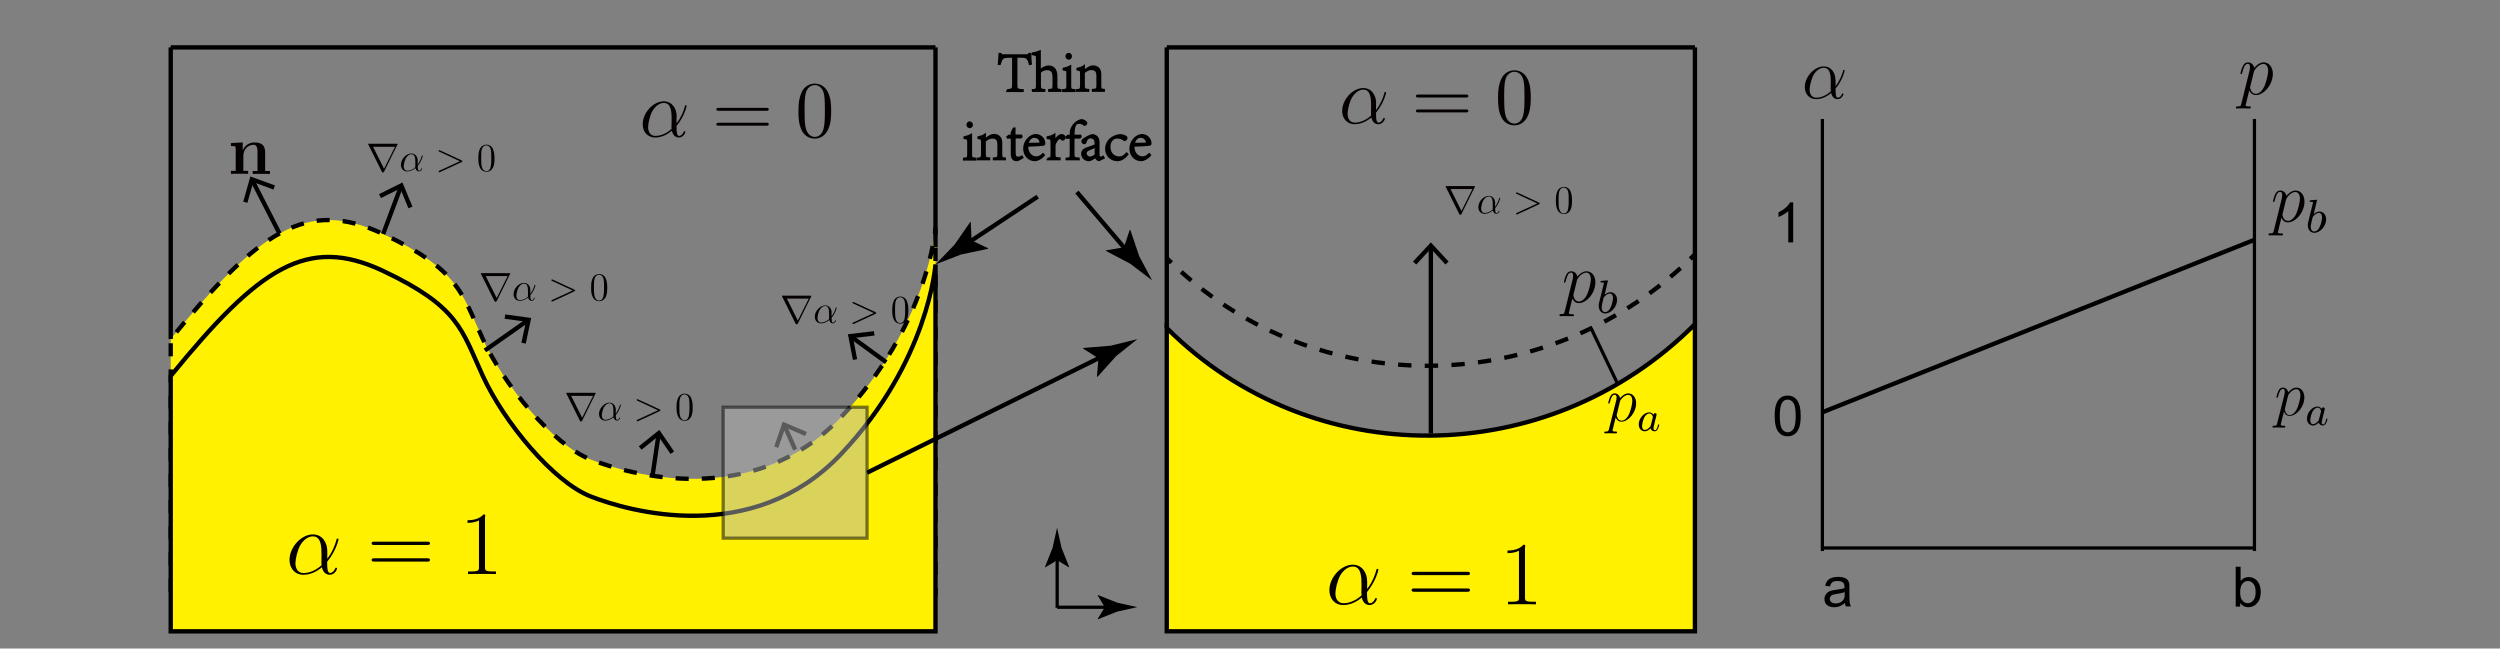 <?xml version="1.0" encoding="utf-8"?>
<!-- Generator: Adobe Illustrator 22.1.0, SVG Export Plug-In . SVG Version: 6.00 Build 0)  -->
<svg version="1.1" id="图层_1" xmlns="http://www.w3.org/2000/svg" xmlns:xlink="http://www.w3.org/1999/xlink" x="0px" y="0px"
	 viewBox="0 0 2294.8 595.3" style="enable-background:new 0 0 2294.8 595.3;" xml:space="preserve">
<rect x="0" y="0" width="2294.8" height="595.3" fill="#808080" stroke="none"/>
<style type="text/css">
	.st0{fill:#FFF100;stroke:#000000;stroke-width:4;stroke-miterlimit:10;}
	.st1{fill:#FFF100;stroke:#000000;stroke-width:4;stroke-miterlimit:10;stroke-dasharray:12;}
	.st2{fill:none;stroke:#000000;stroke-width:4;stroke-miterlimit:10;}
	.st3{fill:none;stroke:#000000;stroke-width:4;stroke-miterlimit:10;stroke-dasharray:12.246,12.246;}
	.st4{fill:#040000;}
	.st5{fill:none;stroke:#000000;stroke-width:3;stroke-miterlimit:10;}
	.st6{opacity:0.5;fill:#B5B5B6;stroke:#000000;stroke-width:3;stroke-miterlimit:10;}
	.st7{stroke:#000000;stroke-width:2;stroke-miterlimit:10;}
</style>
<path class="st0" d="M1555.8,297.6c-135,135-351.8,136.5-484.8,3.5v278.4h484.8V297.6z"/>
<path class="st1" d="M156.7,545.6h702V208.8c0,0-6,89.2-87,174.4s-195,52.1-229.5,38.6s-79.5-68.2-99-110.6s-21.7-63.4-91.5-96.4
	s-114-3-195,96.4V545.6z"/>
<path class="st0" d="M156.7,579.5h702V242.7c0,0-6,89.2-87,174.4s-195,52.1-229.5,38.6s-79.5-68.2-99-110.6s-21.7-63.4-91.5-96.4
	s-114-3-195,96.4V579.5z"/>
<g>
	<g>
		<path class="st2" d="M1555.8,233.5c-1.4,1.4-2.8,2.8-4.3,4.2"/>
		<path class="st3" d="M1542.6,246.1c-132.5,119.6-333.6,119.7-462.8-0.7"/>
		<path class="st2" d="M1075.3,241.2c-1.4-1.4-2.9-2.8-4.3-4.2"/>
	</g>
</g>
<g>
	<g id="page1_2_" transform="matrix(1.13 0 0 1.13 -63.986 -65.874)">
		<g>
			<path id="g0-11_2_" class="st4" d="M1174.5,142.1c0-6.3-3.6-12.3-10.5-12.3c-8.5,0-17.1,9.3-17.1,18.6c0,5.7,3.5,10.8,10.2,10.8
				c4,0,8.9-1.6,13.5-5.5c0.9,3.7,2.9,5.5,5.7,5.5c3.5,0,5.3-3.7,5.3-4.5c0-0.6-0.5-0.6-0.7-0.6c-0.5,0-0.6,0.2-0.8,0.7
				c-0.6,1.6-2.1,3.1-3.7,3.1c-2,0-2-4.2-2-8.1c6.6-8,8.2-16.2,8.2-16.2c0-0.6-0.5-0.6-0.7-0.6c-0.6,0-0.7,0.2-0.9,1.4
				c-0.8,2.9-2.5,8-6.6,13.3V142.1z M1170.4,152.2c-5.7,5.1-10.9,5.7-13.2,5.7c-4.6,0-5.9-4.1-5.9-7.2c0-2.8,1.4-9.5,3.5-13
				c2.7-4.6,6.3-6.6,9.3-6.6c6.3,0,6.3,8.3,6.3,13.8c0,1.6-0.1,3.3-0.1,5C1170.3,151.2,1170.3,151.5,1170.4,152.2z"/>
		</g>
		<g>
			<path id="g1-61_2_" class="st4" d="M1247.3,137.5c0.9,0,2.1,0,2.1-1.2c0-1.2-1.1-1.2-2.1-1.2h-38.4c-0.9,0-2.1,0-2.1,1.2
				c0,1.2,1.1,1.2,2.1,1.2H1247.3z M1247.3,149.6c0.9,0,2.1,0,2.1-1.2c0-1.2-1.1-1.2-2.1-1.2h-38.4c-0.9,0-2.1,0-2.1,1.2
				c0,1.2,1.1,1.2,2.1,1.2H1247.3z"/>
		</g>
		<g>
			<path id="g1-48_1_" class="st4" d="M1300.1,137.8c0-5.4-0.3-10.7-2.7-15.6c-2.7-5.4-7.4-6.8-10.6-6.8c-3.8,0-8.4,1.9-10.8,7.3
				c-1.8,4.1-2.5,8.1-2.5,15.2c0,6.3,0.5,11.1,2.8,15.7c2.5,5,7,6.5,10.4,6.5c5.7,0,8.9-3.4,10.8-7.2
				C1299.9,147.9,1300.1,141.6,1300.1,137.8z M1286.8,158.7c-2.1,0-6.3-1.2-7.6-8.3c-0.7-3.9-0.7-8.9-0.7-13.4c0-5.3,0-10.2,1-14
				c1.1-4.4,4.4-6.4,7.2-6.4c2.5,0,6.3,1.5,7.5,7.1c0.8,3.7,0.8,8.9,0.8,13.3c0,4.4,0,9.3-0.7,13.3
				C1293.2,157.5,1289,158.7,1286.8,158.7z"/>
		</g>
	</g>
</g>
<g>
	<g id="page1_11_" transform="matrix(1.13 0 0 1.13 -63.986 -65.874)">
		<g>
			<path id="g0-11_5_" class="st4" d="M606.3,152.9c0-6.3-3.6-12.3-10.5-12.3c-8.5,0-17.1,9.3-17.1,18.6c0,5.7,3.5,10.8,10.2,10.8
				c4,0,8.9-1.6,13.5-5.5c0.9,3.7,2.9,5.5,5.7,5.5c3.5,0,5.3-3.7,5.3-4.5c0-0.6-0.5-0.6-0.7-0.6c-0.5,0-0.6,0.2-0.8,0.7
				c-0.6,1.6-2.1,3.1-3.7,3.1c-2,0-2-4.2-2-8.1c6.6-8,8.2-16.2,8.2-16.2c0-0.6-0.5-0.6-0.7-0.6c-0.6,0-0.7,0.2-0.9,1.4
				c-0.8,2.9-2.5,8-6.6,13.3V152.9z M602.2,163c-5.7,5.1-10.9,5.7-13.2,5.7c-4.6,0-5.9-4.1-5.9-7.2c0-2.8,1.4-9.5,3.5-13
				c2.7-4.6,6.3-6.6,9.3-6.6c6.3,0,6.3,8.3,6.3,13.8c0,1.6-0.1,3.3-0.1,5C602,162,602.1,162.3,602.2,163z"/>
		</g>
		<g>
			<path id="g1-61_4_" class="st4" d="M679,148.3c0.9,0,2.1,0,2.1-1.2c0-1.2-1.1-1.2-2.1-1.2h-38.4c-0.9,0-2.1,0-2.1,1.2
				c0,1.2,1.1,1.2,2.1,1.2H679z M679,160.4c0.9,0,2.1,0,2.1-1.2c0-1.2-1.1-1.2-2.1-1.2h-38.4c-0.9,0-2.1,0-2.1,1.2
				c0,1.2,1.1,1.2,2.1,1.2H679z"/>
		</g>
		<g>
			<path id="g1-48_2_" class="st4" d="M731.8,148.6c0-5.4-0.3-10.7-2.7-15.6c-2.7-5.4-7.4-6.8-10.6-6.8c-3.8,0-8.4,1.9-10.8,7.3
				c-1.8,4.1-2.5,8.1-2.5,15.2c0,6.3,0.5,11.1,2.8,15.7c2.5,5,7,6.5,10.4,6.5c5.7,0,8.9-3.4,10.8-7.2
				C731.7,158.7,731.8,152.3,731.8,148.6z M718.5,169.5c-2.1,0-6.3-1.2-7.6-8.3c-0.7-3.9-0.7-8.9-0.7-13.4c0-5.3,0-10.2,1-14
				c1.1-4.4,4.4-6.4,7.2-6.4c2.5,0,6.3,1.5,7.5,7.1c0.8,3.7,0.8,8.9,0.8,13.3c0,4.4,0,9.3-0.7,13.3
				C724.9,168.2,720.8,169.5,718.5,169.5z"/>
		</g>
	</g>
</g>
<g>
	<g id="page1_3_" transform="matrix(1.13 0 0 1.13 -63.986 -65.874)">
		<g>
			<path id="g0-11_3_" class="st4" d="M1167.2,530.7c0-7-4-13.7-11.7-13.7c-9.5,0-19,10.4-19,20.7c0,6.3,3.9,12.1,11.3,12.1
				c4.5,0,9.9-1.7,15-6.1c1,4.1,3.3,6.1,6.4,6.1c3.9,0,5.9-4.1,5.9-5c0-0.7-0.5-0.7-0.7-0.7c-0.6,0-0.7,0.2-0.9,0.8
				c-0.7,1.8-2.3,3.4-4.1,3.4c-2.3,0-2.3-4.7-2.3-9.1c7.4-8.9,9.2-18,9.2-18.1c0-0.7-0.6-0.7-0.8-0.7c-0.7,0-0.7,0.2-1,1.5
				c-0.9,3.2-2.8,8.9-7.3,14.8V530.7z M1162.7,541.9c-6.4,5.7-12.1,6.4-14.7,6.4c-5.2,0-6.6-4.6-6.6-8c0-3.1,1.6-10.5,3.9-14.5
				c3-5.1,7-7.3,10.3-7.3c7,0,7,9.2,7,15.3c0,1.8-0.1,3.7-0.1,5.5C1162.5,540.8,1162.6,541.1,1162.7,541.9z"/>
		</g>
		<g>
			<path id="g1-61_3_" class="st4" d="M1248.4,525.5c1,0,2.3,0,2.3-1.3c0-1.4-1.2-1.4-2.3-1.4h-42.8c-1,0-2.3,0-2.3,1.3
				c0,1.4,1.2,1.4,2.3,1.4H1248.4z M1248.4,539c1,0,2.3,0,2.3-1.3c0-1.4-1.2-1.4-2.3-1.4h-42.8c-1,0-2.3,0-2.3,1.3
				c0,1.4,1.2,1.4,2.3,1.4H1248.4z"/>
		</g>
		<g>
			<path id="g1-49_1_" class="st4" d="M1295.6,502.5c0-1.7,0-1.7-1.5-1.7c-1.7,2-5.4,4.7-12.9,4.7v2.1c1.7,0,5.3,0,9.3-1.9v37.9
				c0,2.6-0.2,3.5-6.6,3.5h-2.3v2.1c2-0.1,9-0.1,11.4-0.1s9.4,0,11.3,0.1v-2.1h-2.3c-6.4,0-6.6-0.9-6.6-3.5V502.5z"/>
		</g>
	</g>
</g>
<g>
	<g id="page1_10_" transform="matrix(1.13 0 0 1.13 -63.986 -65.874)">
		<g>
			<path id="g0-11_4_" class="st4" d="M322.5,506.1c0-7-4-13.7-11.7-13.7c-9.5,0-19,10.4-19,20.7c0,6.3,3.9,12.1,11.3,12.1
				c4.5,0,9.9-1.7,15-6.1c1,4.1,3.3,6.1,6.4,6.1c3.9,0,5.9-4.1,5.9-5c0-0.7-0.5-0.7-0.7-0.7c-0.6,0-0.7,0.2-0.9,0.8
				c-0.7,1.8-2.3,3.4-4.1,3.4c-2.3,0-2.3-4.7-2.3-9.1c7.4-8.9,9.2-18,9.2-18.1c0-0.7-0.6-0.7-0.8-0.7c-0.7,0-0.7,0.2-1,1.5
				c-0.9,3.2-2.8,8.9-7.3,14.8V506.1z M317.9,517.4c-6.4,5.7-12.1,6.4-14.7,6.4c-5.2,0-6.6-4.6-6.6-8c0-3.1,1.6-10.5,3.9-14.5
				c3-5.1,7-7.3,10.3-7.3c7,0,7,9.2,7,15.3c0,1.8-0.1,3.7-0.1,5.5C317.7,516.2,317.8,516.6,317.9,517.4z"/>
		</g>
		<g>
			<path id="g1-61_1_" class="st4" d="M403.6,501c1,0,2.3,0,2.3-1.3c0-1.4-1.2-1.4-2.3-1.4h-42.8c-1,0-2.3,0-2.3,1.3
				c0,1.4,1.2,1.4,2.3,1.4H403.6z M403.6,514.5c1,0,2.3,0,2.3-1.3c0-1.4-1.2-1.4-2.3-1.4h-42.8c-1,0-2.3,0-2.3,1.3
				c0,1.4,1.2,1.4,2.3,1.4H403.6z"/>
		</g>
		<g>
			<path id="g1-49_2_" class="st4" d="M450.8,477.9c0-1.7,0-1.7-1.5-1.7c-1.7,2-5.4,4.7-12.9,4.7v2.1c1.7,0,5.3,0,9.3-1.9v37.9
				c0,2.6-0.2,3.5-6.6,3.5h-2.3v2.1c2-0.1,9-0.1,11.4-0.1c2.4,0,9.4,0,11.3,0.1v-2.1h-2.3c-6.4,0-6.6-0.9-6.6-3.5V477.9z"/>
		</g>
	</g>
</g>
<g>
	<g>
		<line class="st2" x1="795.9" y1="433.9" x2="1014.7" y2="325.7"/>
		<g>
			<path d="M1008.3,328.9l-14.2-9l0.3-0.5l25.2-2.1c8.1-2,16.3-4,24.4-6c-6.5,5.2-13.1,10.5-19.6,15.7l-16.9,18.8l-0.6,0
				L1008.3,328.9z"/>
		</g>
	</g>
</g>
<g>
	<g>
		<line class="st2" x1="988.5" y1="176.3" x2="1036.3" y2="232.5"/>
		<g>
			<path d="M1031.7,227l5.3-16l0.6,0.2l8.1,23.9c3.9,7.4,7.9,14.8,11.8,22.2c-6.7-5.1-13.4-10.1-20-15.2l-22.3-11.8l-0.1-0.5
				L1031.7,227z"/>
		</g>
	</g>
</g>
<g>
	<g>
		<line class="st2" x1="952.5" y1="180.5" x2="885.9" y2="224.7"/>
		<g>
			<path d="M891.8,220.7l15.3,7.2l-0.2,0.5l-24.7,5.2c-7.8,3-15.6,6.1-23.5,9.1c5.8-6,11.7-12.1,17.5-18.1l14.4-20.8l0.5-0.1
				L891.8,220.7z"/>
		</g>
	</g>
</g>
<g>
	<g id="page1_1_" transform="matrix(1.13 0 0 1.13 -63.986 -65.349)">
		<g>
			<path id="g0-114_1_" class="st4" d="M1254.6,209.8c0.1-0.1,0.2-0.3,0.2-0.5c0-0.2,0-0.3-0.8-0.3h-22.3c-0.7,0-0.8,0-0.8,0.3
				c0,0.1,0.1,0.4,0.2,0.5l10.9,21.9c0.2,0.4,0.3,0.6,0.9,0.6s0.6-0.2,0.9-0.6L1254.6,209.8z M1234.9,211.4h17.8l-8.9,17.8
				L1234.9,211.4z"/>
		</g>
		<g>
			<path id="g1-11_1_" class="st4" d="M1271.2,223c0-3.1-1.8-6.1-5.2-6.1c-4.2,0-8.5,4.6-8.5,9.2c0,2.8,1.7,5.4,5.1,5.4
				c2,0,4.4-0.8,6.7-2.7c0.5,1.8,1.5,2.7,2.8,2.7c1.7,0,2.6-1.8,2.6-2.2c0-0.3-0.2-0.3-0.3-0.3c-0.3,0-0.3,0.1-0.4,0.4
				c-0.3,0.8-1,1.5-1.8,1.5c-1,0-1-2.1-1-4c3.3-3.9,4.1-8,4.1-8.1c0-0.3-0.3-0.3-0.4-0.3c-0.3,0-0.3,0.1-0.5,0.7
				c-0.4,1.4-1.3,3.9-3.3,6.6V223z M1269.2,228c-2.8,2.6-5.4,2.8-6.5,2.8c-2.3,0-2.9-2-2.9-3.6c0-1.4,0.7-4.7,1.7-6.5
				c1.3-2.3,3.1-3.3,4.6-3.3c3.1,0,3.1,4.1,3.1,6.8c0,0.8,0,1.7,0,2.5C1269.1,227.5,1269.1,227.7,1269.2,228z"/>
		</g>
		<g>
			<path id="g1-62_1_" class="st4" d="M1306.8,223.8c0.6-0.3,0.6-0.5,0.6-0.7c0-0.2-0.1-0.4-0.6-0.7l-17.5-8.1
				c-0.4-0.2-0.5-0.2-0.6-0.2c-0.4,0-0.6,0.3-0.6,0.6c0,0.4,0.3,0.5,0.7,0.7l16.6,7.7l-16.7,7.7c-0.6,0.3-0.6,0.5-0.6,0.7
				c0,0.3,0.2,0.6,0.6,0.6c0.1,0,0.1,0,0.6-0.2L1306.8,223.8z"/>
		</g>
		<g>
			<path id="g2-48_1_" class="st4" d="M1333.6,220.8c0-2.7-0.2-5.3-1.3-7.8c-1.3-2.7-3.7-3.4-5.2-3.4c-1.9,0-4.2,0.9-5.4,3.6
				c-0.9,2-1.2,4-1.2,7.5c0,3.1,0.2,5.5,1.4,7.8c1.3,2.5,3.5,3.2,5.2,3.2c2.8,0,4.4-1.7,5.4-3.6
				C1333.5,225.9,1333.6,222.7,1333.6,220.8z M1326.9,231.2c-1,0-3.1-0.6-3.8-4.1c-0.4-1.9-0.4-4.4-0.4-6.7c0-2.7,0-5.1,0.5-7
				c0.6-2.2,2.2-3.2,3.6-3.2c1.2,0,3.1,0.7,3.7,3.5c0.4,1.8,0.4,4.4,0.4,6.6c0,2.2,0,4.6-0.4,6.6
				C1330.1,230.6,1328.1,231.2,1326.9,231.2z"/>
		</g>
	</g>
</g>
<g>
	<g id="page1_13_" transform="matrix(1.13 0 0 1.13 -63.986 -65.349)">
		<g>
			<path id="g0-114_2_" class="st4" d="M379.4,175.4c0.1-0.1,0.2-0.3,0.2-0.5c0-0.2,0-0.3-0.8-0.3h-22.3c-0.7,0-0.8,0-0.8,0.3
				c0,0.1,0.1,0.4,0.2,0.5l10.9,21.9c0.2,0.4,0.3,0.6,0.9,0.6s0.6-0.2,0.9-0.6L379.4,175.4z M359.7,177.1h17.8l-8.9,17.8
				L359.7,177.1z"/>
		</g>
		<g>
			<path id="g1-11_2_" class="st4" d="M396,188.6c0-3.1-1.8-6.1-5.2-6.1c-4.2,0-8.5,4.6-8.5,9.2c0,2.8,1.7,5.4,5.1,5.4
				c2,0,4.4-0.8,6.7-2.7c0.5,1.8,1.5,2.7,2.8,2.7c1.7,0,2.6-1.8,2.6-2.2c0-0.3-0.2-0.3-0.3-0.3c-0.3,0-0.3,0.1-0.4,0.4
				c-0.3,0.8-1,1.5-1.8,1.5c-1,0-1-2.1-1-4c3.3-3.9,4.1-8,4.1-8.1c0-0.3-0.3-0.3-0.4-0.3c-0.3,0-0.3,0.1-0.5,0.7
				c-0.4,1.4-1.3,3.9-3.3,6.6V188.6z M394,193.7c-2.8,2.6-5.4,2.8-6.5,2.8c-2.3,0-2.9-2-2.9-3.6c0-1.4,0.7-4.7,1.7-6.5
				c1.3-2.3,3.1-3.3,4.6-3.3c3.1,0,3.1,4.1,3.1,6.8c0,0.8,0,1.7,0,2.5C393.9,193.1,393.9,193.3,394,193.7z"/>
		</g>
		<g>
			<path id="g1-62_2_" class="st4" d="M431.6,189.5c0.6-0.3,0.6-0.5,0.6-0.7c0-0.2-0.1-0.4-0.6-0.7l-17.5-8.1
				c-0.4-0.2-0.5-0.2-0.6-0.2c-0.4,0-0.6,0.3-0.6,0.6c0,0.4,0.3,0.5,0.7,0.7l16.6,7.7l-16.7,7.7c-0.6,0.3-0.6,0.5-0.6,0.7
				c0,0.3,0.2,0.6,0.6,0.6c0.1,0,0.1,0,0.6-0.2L431.6,189.5z"/>
		</g>
		<g>
			<path id="g2-48_2_" class="st4" d="M458.3,186.5c0-2.7-0.2-5.3-1.3-7.8c-1.3-2.7-3.7-3.4-5.2-3.4c-1.9,0-4.2,0.9-5.4,3.6
				c-0.9,2-1.2,4-1.2,7.5c0,3.1,0.2,5.5,1.4,7.8c1.3,2.5,3.5,3.2,5.2,3.2c2.8,0,4.4-1.7,5.4-3.6
				C458.3,191.5,458.3,188.4,458.3,186.5z M451.7,196.9c-1,0-3.1-0.6-3.8-4.1c-0.4-1.9-0.4-4.4-0.4-6.7c0-2.7,0-5.1,0.5-7
				c0.6-2.2,2.2-3.2,3.6-3.2c1.2,0,3.1,0.7,3.7,3.5c0.4,1.8,0.4,4.4,0.4,6.6c0,2.2,0,4.6-0.4,6.6
				C454.9,196.3,452.9,196.9,451.7,196.9z"/>
		</g>
	</g>
</g>
<g>
	<g id="page1_14_" transform="matrix(1.13 0 0 1.13 -63.986 -65.349)">
		<g>
			<path id="g0-114_3_" class="st4" d="M470.9,280.5c0.1-0.1,0.2-0.3,0.2-0.5c0-0.2,0-0.3-0.8-0.3H448c-0.7,0-0.8,0-0.8,0.3
				c0,0.1,0.1,0.4,0.2,0.5l10.9,21.9c0.2,0.4,0.3,0.6,0.9,0.6s0.6-0.2,0.9-0.6L470.9,280.5z M451.2,282.1H469l-8.9,17.8L451.2,282.1
				z"/>
		</g>
		<g>
			<path id="g1-11_3_" class="st4" d="M487.5,293.7c0-3.1-1.8-6.1-5.2-6.1c-4.2,0-8.5,4.6-8.5,9.2c0,2.8,1.7,5.4,5.1,5.4
				c2,0,4.4-0.8,6.7-2.7c0.5,1.8,1.5,2.7,2.8,2.7c1.7,0,2.6-1.8,2.6-2.2c0-0.3-0.2-0.3-0.3-0.3c-0.3,0-0.3,0.1-0.4,0.4
				c-0.3,0.8-1,1.5-1.8,1.5c-1,0-1-2.1-1-4c3.3-3.9,4.1-8,4.1-8.1c0-0.3-0.3-0.3-0.4-0.3c-0.3,0-0.3,0.1-0.5,0.7
				c-0.4,1.4-1.3,3.9-3.3,6.6V293.7z M485.5,298.8c-2.8,2.6-5.4,2.8-6.5,2.8c-2.3,0-2.9-2-2.9-3.6c0-1.4,0.7-4.7,1.7-6.5
				c1.3-2.3,3.1-3.3,4.6-3.3c3.1,0,3.1,4.1,3.1,6.8c0,0.8,0,1.7,0,2.5C485.4,298.2,485.5,298.4,485.5,298.8z"/>
		</g>
		<g>
			<path id="g1-62_3_" class="st4" d="M523.2,294.5c0.6-0.3,0.6-0.5,0.6-0.7c0-0.2-0.1-0.4-0.6-0.7l-17.5-8.1
				c-0.4-0.2-0.5-0.2-0.6-0.2c-0.4,0-0.6,0.3-0.6,0.6c0,0.4,0.3,0.5,0.7,0.7l16.6,7.7l-16.7,7.7c-0.6,0.3-0.6,0.5-0.6,0.7
				c0,0.3,0.2,0.6,0.6,0.6c0.1,0,0.1,0,0.6-0.2L523.2,294.5z"/>
		</g>
		<g>
			<path id="g2-48_3_" class="st4" d="M549.9,291.6c0-2.7-0.2-5.3-1.3-7.8c-1.3-2.7-3.7-3.4-5.2-3.4c-1.9,0-4.2,0.9-5.4,3.6
				c-0.9,2-1.2,4-1.2,7.5c0,3.1,0.2,5.5,1.4,7.8c1.3,2.5,3.5,3.2,5.2,3.2c2.8,0,4.4-1.7,5.4-3.6
				C549.8,296.6,549.9,293.4,549.9,291.6z M543.3,302c-1,0-3.1-0.6-3.8-4.1c-0.4-1.9-0.4-4.4-0.4-6.7c0-2.7,0-5.1,0.5-7
				c0.6-2.2,2.2-3.2,3.6-3.2c1.2,0,3.1,0.7,3.7,3.5c0.4,1.8,0.4,4.4,0.4,6.6c0,2.2,0,4.6-0.4,6.6C546.5,301.3,544.4,302,543.3,302z"
				/>
		</g>
	</g>
</g>
<g>
	<g id="page1_15_" transform="matrix(1.13 0 0 1.13 -63.986 -65.349)">
		<g>
			<path id="g0-114_4_" class="st4" d="M540.3,377.7c0.1-0.1,0.2-0.3,0.2-0.5c0-0.2,0-0.3-0.8-0.3h-22.3c-0.7,0-0.8,0-0.8,0.3
				c0,0.1,0.1,0.4,0.2,0.5l10.9,21.9c0.2,0.4,0.3,0.6,0.9,0.6c0.6,0,0.6-0.2,0.9-0.6L540.3,377.7z M520.6,379.4h17.8l-8.9,17.8
				L520.6,379.4z"/>
		</g>
		<g>
			<path id="g1-11_4_" class="st4" d="M556.9,391c0-3.1-1.8-6.1-5.2-6.1c-4.2,0-8.5,4.6-8.5,9.2c0,2.8,1.7,5.4,5.1,5.4
				c2,0,4.4-0.8,6.7-2.7c0.5,1.8,1.5,2.7,2.8,2.7c1.7,0,2.6-1.8,2.6-2.2c0-0.3-0.2-0.3-0.3-0.3c-0.3,0-0.3,0.1-0.4,0.4
				c-0.3,0.8-1,1.5-1.8,1.5c-1,0-1-2.1-1-4c3.3-3.9,4.1-8,4.1-8.1c0-0.3-0.3-0.3-0.4-0.3c-0.3,0-0.3,0.1-0.5,0.7
				c-0.4,1.4-1.3,3.9-3.3,6.6V391z M554.9,396c-2.8,2.6-5.4,2.8-6.5,2.8c-2.3,0-2.9-2-2.9-3.6c0-1.4,0.7-4.7,1.7-6.5
				c1.3-2.3,3.1-3.3,4.6-3.3c3.1,0,3.1,4.1,3.1,6.8c0,0.8,0,1.7,0,2.5C554.8,395.5,554.8,395.6,554.9,396z"/>
		</g>
		<g>
			<path id="g1-62_4_" class="st4" d="M592.5,391.8c0.6-0.3,0.6-0.5,0.6-0.7c0-0.2-0.1-0.4-0.6-0.7l-17.5-8.1
				c-0.4-0.2-0.5-0.2-0.6-0.2c-0.4,0-0.6,0.3-0.6,0.6c0,0.4,0.3,0.5,0.7,0.7l16.6,7.7l-16.7,7.7c-0.6,0.3-0.6,0.5-0.6,0.7
				c0,0.3,0.2,0.6,0.6,0.6c0.1,0,0.1,0,0.6-0.2L592.5,391.8z"/>
		</g>
		<g>
			<path id="g2-48_4_" class="st4" d="M619.3,388.8c0-2.7-0.2-5.3-1.3-7.8c-1.3-2.7-3.7-3.4-5.2-3.4c-1.9,0-4.2,0.9-5.4,3.6
				c-0.9,2-1.2,4-1.2,7.5c0,3.1,0.2,5.5,1.4,7.8c1.3,2.5,3.5,3.2,5.2,3.2c2.8,0,4.4-1.7,5.4-3.6
				C619.2,393.8,619.3,390.7,619.3,388.8z M612.7,399.2c-1,0-3.1-0.6-3.8-4.1c-0.4-1.9-0.4-4.4-0.4-6.7c0-2.7,0-5.1,0.5-7
				c0.6-2.2,2.2-3.2,3.6-3.2c1.2,0,3.1,0.7,3.7,3.5c0.4,1.8,0.4,4.4,0.4,6.6c0,2.2,0,4.6-0.4,6.6
				C615.8,398.6,613.8,399.2,612.7,399.2z"/>
		</g>
	</g>
</g>
<g>
	<g id="page1_16_" transform="matrix(1.13 0 0 1.13 -63.986 -65.349)">
		<g>
			<path id="g0-114_5_" class="st4" d="M715.5,298.8c0.1-0.1,0.2-0.3,0.2-0.5c0-0.2,0-0.3-0.8-0.3h-22.3c-0.7,0-0.8,0-0.8,0.3
				c0,0.1,0.1,0.4,0.2,0.5l10.9,21.9c0.2,0.4,0.3,0.6,0.9,0.6c0.6,0,0.6-0.2,0.9-0.6L715.5,298.8z M695.8,300.4h17.8l-8.9,17.8
				L695.8,300.4z"/>
		</g>
		<g>
			<path id="g1-11_5_" class="st4" d="M732.2,312c0-3.1-1.8-6.1-5.2-6.1c-4.2,0-8.5,4.6-8.5,9.2c0,2.8,1.7,5.4,5.1,5.4
				c2,0,4.4-0.8,6.7-2.7c0.5,1.8,1.5,2.7,2.8,2.7c1.7,0,2.6-1.8,2.6-2.2c0-0.3-0.2-0.3-0.3-0.3c-0.3,0-0.3,0.1-0.4,0.4
				c-0.3,0.8-1,1.5-1.8,1.5c-1,0-1-2.1-1-4c3.3-3.9,4.1-8,4.1-8.1c0-0.3-0.3-0.3-0.4-0.3c-0.3,0-0.3,0.1-0.5,0.7
				c-0.4,1.4-1.3,3.9-3.3,6.6V312z M730.1,317c-2.8,2.6-5.4,2.8-6.5,2.8c-2.3,0-2.9-2-2.9-3.6c0-1.4,0.7-4.7,1.7-6.5
				c1.3-2.3,3.1-3.3,4.6-3.3c3.1,0,3.1,4.1,3.1,6.8c0,0.8,0,1.7,0,2.5C730.1,316.5,730.1,316.7,730.1,317z"/>
		</g>
		<g>
			<path id="g1-62_5_" class="st4" d="M767.8,312.8c0.6-0.3,0.6-0.5,0.6-0.7c0-0.2-0.1-0.4-0.6-0.7l-17.5-8.1
				c-0.4-0.2-0.5-0.2-0.6-0.2c-0.4,0-0.6,0.3-0.6,0.6c0,0.4,0.3,0.5,0.7,0.7l16.6,7.7l-16.7,7.7c-0.6,0.3-0.6,0.5-0.6,0.7
				c0,0.3,0.2,0.6,0.6,0.6c0.1,0,0.1,0,0.6-0.2L767.8,312.8z"/>
		</g>
		<g>
			<path id="g2-48_5_" class="st4" d="M794.5,309.9c0-2.7-0.2-5.3-1.3-7.8c-1.3-2.7-3.7-3.4-5.2-3.4c-1.9,0-4.2,0.9-5.4,3.6
				c-0.9,2-1.2,4-1.2,7.5c0,3.1,0.2,5.5,1.4,7.8c1.3,2.5,3.5,3.2,5.2,3.2c2.8,0,4.4-1.7,5.4-3.6
				C794.5,314.9,794.5,311.7,794.5,309.9z M787.9,320.3c-1,0-3.1-0.6-3.8-4.1c-0.4-1.9-0.4-4.4-0.4-6.7c0-2.7,0-5.1,0.5-7
				c0.6-2.2,2.2-3.2,3.6-3.2c1.2,0,3.1,0.7,3.7,3.5c0.4,1.8,0.4,4.4,0.4,6.6c0,2.2,0,4.6-0.4,6.6C791.1,319.6,789,320.3,787.9,320.3
				z"/>
		</g>
	</g>
</g>
<g>
	<g>
		<line class="st5" x1="970.4" y1="508.8" x2="970.4" y2="557.9"/>
		<g>
			<path d="M970.4,514.2l10.8,6.6l0.2-0.4l-7-17.6c-1.4-6.1-2.7-12.3-4.1-18.4c-1.4,6.1-2.7,12.3-4.1,18.4l-7,17.6l0.2,0.4
				L970.4,514.2z"/>
		</g>
	</g>
</g>
<g>
	<g>
		<line class="st5" x1="1019.5" y1="557.4" x2="970.4" y2="557.4"/>
		<g>
			<path d="M1014.1,557.4l-6.6,10.8l0.4,0.2l17.6-7c6.1-1.4,12.3-2.7,18.4-4.1c-6.1-1.4-12.3-2.7-18.4-4.1l-17.6-7l-0.4,0.2
				L1014.1,557.4z"/>
		</g>
	</g>
</g>
<line class="st5" x1="1672.8" y1="109.2" x2="1672.8" y2="505.8"/>
<line class="st5" x1="2069.4" y1="109.2" x2="2069.4" y2="505.8"/>
<line class="st5" x1="2069.4" y1="503" x2="1672.8" y2="503"/>
<line class="st5" x1="1460.5" y1="301.3" x2="1484.9" y2="352.4"/>
<g>
	<g id="page1_5_" transform="matrix(1.13 0 0 1.13 -63.986 -68.763)">
		<g>
			<path id="g1-112_2_" class="st4" d="M1363.6,409.5c-0.4,1.5-0.6,1.9-2.7,1.9c-0.6,0-1.1,0-1.1,1c0,0.1,0.1,0.5,0.6,0.5
				c0.7,0,1.4-0.1,2-0.1h2.2c1.1,0,3.7,0.1,4.7,0.1c0.3,0,0.9,0,0.9-0.9c0-0.6-0.4-0.6-1.2-0.6c-2.3,0-2.5-0.4-2.5-0.8
				c0-0.6,2.3-9.4,2.6-10.6c0.6,1.4,1.9,3.4,4.6,3.4c5.8,0,12-7.5,12-15c0-4.7-2.7-8-6.5-8c-3.3,0-6,3.2-6.6,3.9
				c-0.4-2.5-2.4-3.9-4.4-3.9c-1.5,0-2.7,0.7-3.6,2.7c-0.9,1.8-1.6,4.9-1.6,5.1s0.2,0.5,0.6,0.5c0.4,0,0.5-0.1,0.8-1.2
				c0.8-3,1.7-6,3.8-6c1.2,0,1.6,0.8,1.6,2.3c0,1.2-0.2,1.7-0.4,2.7L1363.6,409.5z M1372.5,387.1c0.4-1.4,1.8-2.9,2.6-3.6
				c0.6-0.5,2.2-1.9,4.2-1.9c2.2,0,3.3,2.2,3.3,4.9c0,2.4-1.4,8.2-2.7,10.9c-1.3,2.8-3.6,5.2-6,5.2c-3.5,0-4-4.4-4-4.6
				c0-0.2,0.1-0.6,0.2-0.8L1372.5,387.1z"/>
		</g>
		<g>
			<path id="g0-97_1_" class="st4" d="M1399.7,397.8c-0.3-0.6-1.3-2-3.4-2c-4,0-8.5,4.7-8.5,9.8c0,3.5,2.3,5.6,4.9,5.6
				c2.2,0,4-1.7,4.7-2.4c0.6,2.3,2.9,2.4,3.3,2.4c1.6,0,2.3-1.3,2.6-1.9c0.7-1.2,1.2-3.2,1.2-3.3c0-0.2-0.1-0.4-0.5-0.4
				c-0.4,0-0.5,0.2-0.7,1.1c-0.5,1.9-1.1,3.6-2.4,3.6c-0.8,0-1.1-0.6-1.1-1.6c0-0.6,0.3-1.7,0.5-2.6c0.2-0.8,0.7-2.9,0.8-3.5
				l0.7-2.6c0.2-0.8,0.5-2.2,0.5-2.4c0-0.8-0.6-1.1-1.1-1.1C1400.8,396.4,1399.9,396.7,1399.7,397.8z M1397.4,407
				c-1.7,2.3-3.5,3.1-4.6,3.1c-1.6,0-2.3-1.4-2.3-3.2c0-1.6,0.9-5.2,1.7-6.7c1-2.1,2.7-3.5,4.2-3.5c2.2,0,2.9,2.5,2.9,2.9
				c0,0.1-0.8,3.5-1.1,4.4C1397.8,405.5,1397.8,405.6,1397.4,407z"/>
		</g>
	</g>
</g>
<g>
	<g id="page1_9_" transform="matrix(1.13 0 0 1.13 -63.986 -68.763)">
		<g>
			<path id="g1-112_4_" class="st4" d="M1906.4,404.8c-0.4,1.5-0.6,1.9-2.7,1.9c-0.6,0-1.1,0-1.1,1c0,0.1,0.1,0.5,0.6,0.5
				c0.7,0,1.4-0.1,2-0.1h2.2c1.1,0,3.7,0.1,4.7,0.1c0.3,0,0.9,0,0.9-0.9c0-0.6-0.4-0.6-1.2-0.6c-2.3,0-2.5-0.4-2.5-0.8
				c0-0.6,2.3-9.4,2.6-10.6c0.6,1.4,1.9,3.4,4.6,3.4c5.8,0,12-7.5,12-15c0-4.7-2.7-8-6.5-8c-3.3,0-6,3.2-6.6,3.9
				c-0.4-2.5-2.4-3.9-4.4-3.9c-1.5,0-2.7,0.7-3.6,2.7c-0.9,1.8-1.6,4.9-1.6,5.1s0.2,0.5,0.6,0.5c0.4,0,0.5-0.1,0.8-1.2
				c0.8-3,1.7-6,3.8-6c1.2,0,1.6,0.8,1.6,2.3c0,1.2-0.2,1.7-0.4,2.7L1906.4,404.8z M1915.2,382.5c0.4-1.4,1.8-2.9,2.6-3.6
				c0.6-0.5,2.2-1.9,4.2-1.9c2.2,0,3.3,2.2,3.3,4.9c0,2.4-1.4,8.2-2.7,10.9c-1.3,2.8-3.6,5.2-6,5.2c-3.5,0-4-4.4-4-4.6
				c0-0.2,0.1-0.6,0.2-0.8L1915.2,382.5z"/>
		</g>
		<g>
			<path id="g0-97_2_" class="st4" d="M1942.5,393.1c-0.3-0.6-1.3-2-3.4-2c-4,0-8.5,4.7-8.5,9.8c0,3.5,2.3,5.6,4.9,5.6
				c2.2,0,4-1.7,4.7-2.4c0.6,2.3,2.9,2.4,3.3,2.4c1.6,0,2.3-1.3,2.6-1.9c0.7-1.2,1.2-3.2,1.2-3.3c0-0.2-0.1-0.4-0.5-0.4
				s-0.5,0.2-0.7,1.1c-0.5,1.9-1.1,3.6-2.4,3.6c-0.8,0-1.1-0.6-1.1-1.6c0-0.6,0.3-1.7,0.5-2.6c0.2-0.8,0.7-2.9,0.8-3.5l0.7-2.6
				c0.2-0.8,0.5-2.2,0.5-2.4c0-0.8-0.6-1.1-1.1-1.1C1943.5,391.7,1942.6,392,1942.5,393.1z M1940.2,402.3c-1.7,2.3-3.5,3.1-4.6,3.1
				c-1.6,0-2.3-1.4-2.3-3.2c0-1.6,0.9-5.2,1.7-6.7c1-2.1,2.7-3.5,4.2-3.5c2.2,0,2.9,2.5,2.9,2.9c0,0.1-0.8,3.5-1.1,4.4
				C1940.5,400.8,1940.5,400.9,1940.2,402.3z"/>
		</g>
	</g>
</g>
<g>
	<g id="page1_6_" transform="matrix(1.13 0 0 1.13 -63.986 -68.763)">
		<g>
			<path id="g1-112_3_" class="st4" d="M1327.7,313.8c-0.4,1.7-0.6,2.2-3,2.2c-0.7,0-1.3,0-1.3,1.1c0,0.1,0.1,0.6,0.7,0.6
				c0.7,0,1.5-0.1,2.3-0.1h2.5c1.2,0,4.1,0.1,5.3,0.1c0.3,0,1,0,1-1c0-0.6-0.4-0.6-1.4-0.6c-2.6,0-2.8-0.4-2.8-0.9
				c0-0.7,2.6-10.5,2.9-11.9c0.6,1.6,2.2,3.8,5.2,3.8c6.5,0,13.5-8.4,13.5-16.9c0-5.3-3-9-7.3-9c-3.7,0-6.8,3.6-7.4,4.4
				c-0.5-2.9-2.7-4.4-5-4.4c-1.7,0-3,0.8-4.1,3c-1,2.1-1.8,5.6-1.8,5.8s0.2,0.5,0.6,0.5c0.5,0,0.5-0.1,0.9-1.4
				c0.9-3.4,1.9-6.8,4.2-6.8c1.3,0,1.8,0.9,1.8,2.6c0,1.4-0.2,1.9-0.4,3L1327.7,313.8z M1337.6,288.6c0.4-1.6,2-3.3,2.9-4.1
				c0.6-0.6,2.5-2.2,4.7-2.2c2.5,0,3.7,2.5,3.7,5.5c0,2.8-1.6,9.2-3,12.2c-1.4,3.1-4.1,5.8-6.7,5.8c-3.9,0-4.5-4.9-4.5-5.2
				c0-0.2,0.1-0.6,0.2-0.9L1337.6,288.6z"/>
		</g>
		<g>
			<path id="g0-98_1_" class="st4" d="M1362.6,289.7c0-0.1,0.2-0.6,0.2-0.6c0-0.2-0.2-0.5-0.6-0.5c-0.2,0-1.3,0.1-2.2,0.2l-2.1,0.2
				c-0.8,0.1-1.2,0.1-1.2,0.8c0,0.5,0.5,0.5,1,0.5c1.8,0,1.8,0.2,1.8,0.6c0,0.2-0.4,1.8-0.6,2.6l-3.3,13.3c-0.3,1.3-0.3,1.9-0.3,2.5
				c0,3.9,2.4,6.2,5.3,6.2c4.7,0,9.6-5.4,9.6-11c0-3.8-2.4-6.3-5.5-6.3c-2.1,0-3.8,1.4-4.6,2.1L1362.6,289.7z M1360.5,314.4
				c-1.4,0-2.8-1.1-2.8-3.9c0-1,0.2-2,0.6-3.8c0.3-1.1,0.5-2.2,0.8-3.3c0.2-0.7,0.2-0.8,0.6-1.3c1.3-1.6,3-2.8,4.6-2.8
				c1.9,0,2.6,1.9,2.6,3.6c0,1.4-0.8,5.5-2,7.8C1364.1,312.7,1362.3,314.4,1360.5,314.4z"/>
		</g>
	</g>
</g>
<g>
	<g id="page1_4_" transform="matrix(1.13 0 0 1.13 -63.986 -68.763)">
		<g>
			<path id="g1-112_1_" class="st4" d="M1903.7,248.2c-0.4,1.7-0.6,2.2-3,2.2c-0.7,0-1.3,0-1.3,1.1c0,0.1,0.1,0.6,0.7,0.6
				c0.7,0,1.5-0.1,2.3-0.1h2.5c1.2,0,4.1,0.1,5.3,0.1c0.3,0,1,0,1-1c0-0.6-0.4-0.6-1.4-0.6c-2.6,0-2.8-0.4-2.8-0.9
				c0-0.7,2.6-10.5,2.9-11.9c0.6,1.6,2.2,3.8,5.2,3.8c6.5,0,13.5-8.4,13.5-16.9c0-5.3-3-9-7.3-9c-3.7,0-6.8,3.6-7.4,4.4
				c-0.5-2.9-2.7-4.4-5-4.4c-1.7,0-3,0.8-4.1,3c-1,2.1-1.8,5.6-1.8,5.8c0,0.2,0.2,0.5,0.6,0.5c0.5,0,0.5-0.1,0.9-1.4
				c0.9-3.4,1.9-6.8,4.2-6.8c1.3,0,1.8,0.9,1.8,2.6c0,1.4-0.2,1.9-0.4,3L1903.7,248.2z M1913.6,223.1c0.4-1.6,2-3.3,2.9-4.1
				c0.6-0.6,2.5-2.2,4.7-2.2c2.5,0,3.7,2.5,3.7,5.5c0,2.8-1.6,9.2-3,12.2c-1.4,3.1-4.1,5.8-6.7,5.8c-3.9,0-4.5-4.9-4.5-5.2
				c0-0.2,0.1-0.6,0.2-0.9L1913.6,223.1z"/>
		</g>
		<g>
			<path id="g0-98_2_" class="st4" d="M1938.6,224.2c0-0.1,0.2-0.6,0.2-0.6c0-0.2-0.2-0.5-0.6-0.5c-0.2,0-1.3,0.1-2.2,0.2l-2.1,0.2
				c-0.8,0.1-1.2,0.1-1.2,0.8c0,0.5,0.5,0.5,1,0.5c1.8,0,1.8,0.2,1.8,0.6c0,0.2-0.4,1.8-0.6,2.6l-3.3,13.3c-0.3,1.3-0.3,1.9-0.3,2.5
				c0,3.9,2.4,6.2,5.3,6.2c4.7,0,9.6-5.4,9.6-11c0-3.8-2.4-6.3-5.5-6.3c-2.1,0-3.8,1.4-4.6,2.1L1938.6,224.2z M1936.5,248.9
				c-1.4,0-2.8-1.1-2.8-3.9c0-1,0.2-2,0.6-3.8c0.3-1.1,0.5-2.2,0.8-3.3c0.2-0.7,0.2-0.8,0.6-1.3c1.3-1.6,3-2.8,4.6-2.8
				c1.9,0,2.6,1.9,2.6,3.6c0,1.4-0.8,5.5-2,7.8C1940.2,247.2,1938.3,248.9,1936.5,248.9z"/>
		</g>
	</g>
</g>
<g>
	<g id="page1_7_" transform="matrix(1.13 0 0 1.13 -63.986 -68.763)">
		<g>
			<path id="g0-112_1_" class="st4" d="M1877.3,145.1c-0.4,1.8-0.6,2.2-3.1,2.2c-0.7,0-1.3,0-1.3,1.1c0,0.1,0.1,0.6,0.7,0.6
				c0.8,0,1.6-0.1,2.4-0.1h2.5c1.2,0,4.2,0.1,5.5,0.1c0.4,0,1.1,0,1.1-1.1c0-0.6-0.4-0.6-1.4-0.6c-2.7,0-2.9-0.4-2.9-0.9
				c0-0.7,2.7-10.8,3-12.2c0.6,1.7,2.2,3.9,5.3,3.9c6.7,0,13.8-8.7,13.8-17.3c0-5.4-3.1-9.3-7.5-9.3c-3.8,0-7,3.7-7.6,4.5
				c-0.5-2.9-2.8-4.5-5.1-4.5c-1.7,0-3.1,0.8-4.2,3.1c-1.1,2.1-1.9,5.7-1.9,6s0.2,0.5,0.6,0.5c0.5,0,0.5-0.1,0.9-1.4
				c0.9-3.5,2-7,4.4-7c1.4,0,1.8,0.9,1.8,2.7c0,1.4-0.2,2-0.4,3.1L1877.3,145.1z M1887.5,119.2c0.4-1.7,2.1-3.4,3-4.2
				c0.6-0.6,2.6-2.2,4.8-2.2c2.6,0,3.8,2.6,3.8,5.7c0,2.8-1.7,9.5-3.1,12.6c-1.5,3.2-4.2,6-6.9,6c-4,0-4.7-5.1-4.7-5.3
				c0-0.2,0.1-0.6,0.2-0.9L1887.5,119.2z"/>
		</g>
	</g>
</g>
<g>
	<g id="page1_8_" transform="matrix(1.13 0 0 1.13 -63.986 -68.763)">
		<g>
			<path id="g0-11_1_" class="st4" d="M1547.6,125.9c0-5.7-3.2-11.1-9.5-11.1c-7.7,0-15.4,8.4-15.4,16.8c0,5.1,3.2,9.8,9.2,9.8
				c3.7,0,8-1.4,12.2-5c0.8,3.3,2.7,5,5.2,5c3.2,0,4.8-3.3,4.8-4.1c0-0.5-0.4-0.5-0.6-0.5c-0.5,0-0.5,0.2-0.7,0.6
				c-0.5,1.5-1.9,2.8-3.3,2.8c-1.8,0-1.8-3.8-1.8-7.4c6-7.2,7.4-14.6,7.4-14.7c0-0.5-0.5-0.5-0.6-0.5c-0.5,0-0.6,0.2-0.8,1.2
				c-0.8,2.6-2.3,7.2-6,12V125.9z M1543.9,135c-5.2,4.7-9.8,5.2-11.9,5.2c-4.2,0-5.4-3.7-5.4-6.5c0-2.5,1.3-8.5,3.1-11.8
				c2.4-4.1,5.7-6,8.4-6c5.7,0,5.7,7.5,5.7,12.4c0,1.5-0.1,3-0.1,4.5C1543.8,134.1,1543.8,134.4,1543.9,135z"/>
		</g>
	</g>
</g>
<g>
	<path d="M1629,381.8c0-4.3,0.4-7.8,1.3-10.5c0.9-2.6,2.2-4.7,4-6.1c1.8-1.4,4-2.1,6.6-2.1c2,0,3.7,0.4,5.2,1.2
		c1.5,0.8,2.7,1.9,3.7,3.4c1,1.5,1.7,3.3,2.3,5.4c0.5,2.1,0.8,5,0.8,8.7c0,4.3-0.4,7.8-1.3,10.4c-0.9,2.6-2.2,4.7-4,6.1
		c-1.8,1.4-4,2.2-6.7,2.2c-3.5,0-6.3-1.3-8.3-3.8C1630.2,393.7,1629,388.7,1629,381.8z M1633.7,381.8c0,6,0.7,10,2.1,12
		c1.4,2,3.1,3,5.2,3c2.1,0,3.8-1,5.2-3s2.1-6,2.1-12c0-6-0.7-10-2.1-12s-3.2-3-5.3-3c-2.1,0-3.7,0.9-4.9,2.6
		C1634.4,371.7,1633.7,375.8,1633.7,381.8z"/>
</g>
<g>
	<path d="M1693.5,553.5c-1.7,1.4-3.3,2.4-4.8,3c-1.5,0.6-3.2,0.9-5,0.9c-2.9,0-5.2-0.7-6.7-2.1c-1.6-1.4-2.3-3.2-2.3-5.5
		c0-1.3,0.3-2.5,0.9-3.6c0.6-1.1,1.4-1.9,2.3-2.6s2-1.1,3.2-1.5c0.9-0.2,2.2-0.5,4-0.7c3.6-0.4,6.3-1,8-1.5c0-0.6,0-1,0-1.2
		c0-1.8-0.4-3.1-1.3-3.9c-1.1-1-2.9-1.5-5.1-1.5c-2.1,0-3.7,0.4-4.7,1.1s-1.8,2.1-2.2,3.9l-4.4-0.6c0.4-1.9,1.1-3.4,2-4.6
		c0.9-1.2,2.2-2,4-2.7c1.7-0.6,3.7-0.9,6-0.9c2.3,0,4.1,0.3,5.5,0.8s2.5,1.2,3.1,2c0.7,0.8,1.1,1.8,1.4,3.1c0.2,0.8,0.2,2.1,0.2,4.1
		v6c0,4.2,0.1,6.8,0.3,7.9s0.6,2.2,1.1,3.2h-4.7C1694,555.9,1693.7,554.8,1693.5,553.5z M1693.2,543.5c-1.6,0.7-4.1,1.2-7.3,1.7
		c-1.8,0.3-3.2,0.6-3.9,0.9c-0.8,0.3-1.4,0.8-1.8,1.5c-0.4,0.6-0.6,1.4-0.6,2.1c0,1.2,0.5,2.2,1.4,3c0.9,0.8,2.2,1.2,4,1.2
		c1.7,0,3.3-0.4,4.6-1.1c1.3-0.8,2.3-1.8,3-3.1c0.5-1,0.7-2.5,0.7-4.5V543.5z"/>
</g>
<g>
	<path d="M2056.4,556.8h-4.2v-36.6h4.5v13.1c1.9-2.4,4.3-3.6,7.3-3.6c1.6,0,3.2,0.3,4.6,1c1.5,0.7,2.7,1.6,3.6,2.8
		c0.9,1.2,1.7,2.6,2.2,4.3c0.5,1.7,0.8,3.5,0.8,5.4c0,4.5-1.1,8.1-3.4,10.5c-2.2,2.5-4.9,3.7-8.1,3.7c-3.1,0-5.6-1.3-7.4-3.9V556.8z
		 M2056.3,543.3c0,3.2,0.4,5.5,1.3,6.9c1.4,2.3,3.3,3.5,5.7,3.5c2,0,3.7-0.9,5.1-2.6c1.4-1.7,2.1-4.3,2.1-7.6c0-3.5-0.7-6-2.1-7.7
		c-1.4-1.6-3-2.5-5-2.5c-2,0-3.7,0.9-5.1,2.6C2057,537.6,2056.3,540.1,2056.3,543.3z"/>
</g>
<g>
	<path d="M1646,222.5h-4.5v-28.7c-1.1,1-2.5,2.1-4.3,3.1c-1.8,1-3.3,1.8-4.7,2.3v-4.3c2.5-1.2,4.7-2.6,6.6-4.3
		c1.9-1.7,3.2-3.3,4-4.9h2.9V222.5z"/>
</g>
<line class="st2" x1="1672.8" y1="378.4" x2="2069.4" y2="220.1"/>
<line class="st2" x1="156.7" y1="43.5" x2="858.7" y2="43.5"/>
<line class="st2" x1="156.7" y1="43.5" x2="156.7" y2="311.2"/>
<line class="st2" x1="858.7" y1="43.5" x2="858.7" y2="227"/>
<g>
	<g>
		<line class="st2" x1="256.6" y1="214.4" x2="231.8" y2="165.9"/>
		<g>
			<polygon points="252.4,170.2 251,174 232.5,167.2 227.1,186.2 223.3,185.1 229.8,162 			"/>
		</g>
	</g>
</g>
<g>
	<g>
		<line class="st2" x1="351.7" y1="214.8" x2="367.9" y2="171.5"/>
		<g>
			<polygon points="378.6,189.7 374.9,191.2 367.4,173 349.7,181.8 347.9,178.2 369.4,167.5 			"/>
		</g>
	</g>
</g>
<g>
	<g>
		<line class="st2" x1="445.1" y1="321.7" x2="484" y2="294.4"/>
		<g>
			<polygon points="482.6,315.4 478.6,314.6 482.8,295.3 463.2,292.6 463.8,288.6 487.6,291.9 			"/>
		</g>
	</g>
</g>
<g>
	<g>
		<line class="st2" x1="598.9" y1="437.2" x2="604.5" y2="398.9"/>
		<g>
			<polygon points="618.8,414.4 615.5,416.7 604.3,400.4 588.9,412.8 586.4,409.7 605.2,394.6 			"/>
		</g>
	</g>
</g>
<g>
	<g>
		<line class="st2" x1="1313.4" y1="397.9" x2="1313.4" y2="226.8"/>
		<g>
			<polygon points="1329.7,240.1 1326.8,242.8 1313.4,228.3 1300,242.8 1297,240.1 1313.4,222.5 			"/>
		</g>
	</g>
</g>
<g>
	<g>
		<line class="st2" x1="813.5" y1="332.5" x2="781.8" y2="309.4"/>
		<g>
			<polygon points="802.2,304 802.7,308 783.1,310.3 786.8,329.7 782.9,330.4 778.3,306.8 			"/>
		</g>
	</g>
</g>
<g>
	<g>
		<line class="st2" x1="729.9" y1="412.7" x2="720.2" y2="391"/>
		<g>
			<polygon points="740.6,396.5 739,400.2 720.9,392.4 714.4,411.1 710.7,409.8 718.5,387.1 			"/>
		</g>
	</g>
</g>
<rect x="663.8" y="373.8" class="st6" width="132.1" height="120.2"/>
<g>
	<g id="page1_12_" transform="matrix(1.13 0 0 1.13 -63.986 -68.576)">
		<g>
			<path id="g0-110_1_" class="st4" d="M272,184.6c0-5.4-2.3-8.2-8.6-8.2c-4.1,0-7.6,2-9.5,6.2h-0.1v-6.2l-9.6,0.5v2.4
				c3.5,0,3.9,0,3.9,2.2v18h-3.9v2.4c1.3-0.1,5.4-0.1,7-0.1c1.6,0,5.7,0,7,0.1v-2.4h-3.9v-12.1c0-6.1,4.5-9.1,8.2-9.1
				c2.1,0,3.3,1.4,3.3,5.7v15.6h-3.9v2.4c1.3-0.1,5.4-0.1,7-0.1c1.6,0,5.7,0,7,0.1v-2.4H272V184.6z"/>
		</g>
	</g>
</g>
<line class="st2" x1="1071" y1="301.1" x2="1071" y2="43.5"/>
<line class="st2" x1="1555.8" y1="297.6" x2="1555.8" y2="43.5"/>
<line class="st2" x1="1071" y1="43.5" x2="1555.8" y2="43.5"/>
<g>
	<path class="st7" d="M924.4,82.8c5.2-0.3,5.6-1.2,5.6-5.1V52h-3.2c-6.9,0-7.5,1.2-9.1,6.7h-0.8c0.3-3.1,0.5-6.2,0.6-9.2h0.8
		c0.4,0.6,0.7,0.9,1.2,1.1c0.4,0.2,0.9,0.2,1.7,0.2h21.1c1.4,0,1.7-0.3,2.5-1.3l0.9,0.1c-0.1,2.5,0.2,5.8,0.5,8.9l-0.9,0.2
		c-1.3-5.9-3.2-6.7-7.7-6.7h-4.7v25.7c0,4,0.4,4.9,5.8,5.1v0.7h-14.1V82.8z"/>
	<path class="st7" d="M948.1,82.8c3.2-0.2,3.8-1,3.8-4.2V53.9c0-3.3-0.3-3.5-3.9-4.2v-0.6c2.4-0.4,5-1.2,6.4-1.8v17.8
		c2.1-2.2,5.1-4,8.2-4c4,0,7,2.6,7,8.6v8.8c0,3.3,0.6,4,3.8,4.2v0.7h-10.3v-0.7c3.5-0.2,4-1,4-4.6v-7.2c0-4.9-1.5-7.5-6.4-7.5
		c-2.5,0.2-4.8,1.2-6.2,3v11.7c0,3.6,0.5,4.3,4.1,4.6v0.7h-10.4L948.1,82.8z"/>
	<path class="st7" d="M975.9,82.8c3.4-0.3,3.9-0.9,3.9-4V67.9c0-3.4-0.4-3.6-3.4-4.1v-0.7c2.2-0.5,3.9-1,5.9-2.1v17.8
		c0,3,0.5,3.7,3.9,4v0.7h-10.3V82.8z M983,51.7c0,1.1-0.9,2.1-2,2.1c-1,0-2-1-2-2.1c0-1.3,0.9-2.2,2-2.2
		C982.3,49.5,983,50.6,983,51.7z"/>
	<path class="st7" d="M988.5,82.8c3-0.2,3.9-1,3.9-4.1V68.1c0-3.5-0.4-3.7-3.3-4.3v-0.7c2.1-0.5,4.2-1,5.8-2.2v4.3
		c1-0.6,2.4-1.6,4-2.7c1.5-0.9,2.8-1.5,4.2-1.5c4.3,0,6.8,2.7,6.8,6.8v10.4c0,3.7,0.5,4.2,3.4,4.4v0.7h-10.1v-0.7
		c3.6-0.2,4.2-0.9,4.2-4.4v-8.6c0-3-0.8-6.3-5.7-6.3c-2.6,0-5.2,1.6-6.9,3.2v11.8c0,3.4,0.5,4.1,4.1,4.3v0.7h-10.5V82.8z"/>
	<path class="st7" d="M884.9,145.7c3.4-0.3,3.9-0.9,3.9-4v-10.9c0-3.4-0.4-3.6-3.4-4.1V126c2.2-0.5,3.9-1,5.9-2.1v17.8
		c0,3,0.5,3.7,3.9,4v0.7h-10.3V145.7z M892.1,114.6c0,1.1-0.9,2.1-2,2.1c-1,0-2-1-2-2.1c0-1.3,0.9-2.2,2-2.2
		C891.3,112.4,892.1,113.5,892.1,114.6z"/>
	<path class="st7" d="M897.6,145.7c3-0.2,3.9-1,3.9-4.1V131c0-3.5-0.4-3.7-3.3-4.3V126c2.1-0.5,4.2-1,5.8-2.2v4.3
		c1-0.6,2.4-1.6,4-2.7c1.5-0.9,2.8-1.5,4.2-1.5c4.3,0,6.8,2.7,6.8,6.8v10.4c0,3.7,0.5,4.2,3.4,4.4v0.7h-10.1v-0.7
		c3.6-0.2,4.2-0.9,4.2-4.4v-8.6c0-3-0.8-6.3-5.7-6.3c-2.6,0-5.2,1.6-6.9,3.2v11.8c0,3.4,0.5,4.1,4.1,4.3v0.7h-10.5V145.7z"/>
	<path class="st7" d="M935.2,146.4c-0.9,0.5-1.5,0.6-2.1,0.6c-2.9,0-4.3-2.1-4.3-5.7v-15h-3.8l-0.2-0.6l1.4-1.1h2.5v-2.9l1.8-3.6
		l0.7-0.1v6.5h6.3c0.1,0.2,0.2,0.4,0.2,0.6c0,0.4-0.2,0.7-0.5,1h-5.9v13.6c0,4.2,1.4,5.1,3.1,5.1c1.8,0,3-0.7,3.6-1l0.4,0.8
		L935.2,146.4z"/>
	<path class="st7" d="M958.1,142.4c-3.1,3.6-6.7,4.6-7.9,4.6c-6.2,0-10-4.9-10-10.5c0-7.7,6.3-12.5,10.5-12.5c4.5,0,7.8,3.7,7.8,7.4
		c0,1-0.1,1.2-0.9,1.4s-7.5,0.7-14.8,0.9c-0.1,8,4.7,10.8,8.3,10.8c1.8,0,3.7-0.4,6.3-2.9L958.1,142.4z M943.1,132.1
		c1.2,0,8.6-0.1,10.8-0.2c1.3,0,1.3-0.5,1.3-0.8c0-2.9-2.2-5.6-6-5.6C946.7,125.5,943.9,127.8,943.1,132.1z"/>
	<path class="st7" d="M961.6,145.7c3.2-0.2,3.7-0.9,3.7-4.2v-10.3c0-3.8-0.4-4.1-3.6-4.5V126c2.1-0.4,4.2-1,6.1-2.2v6.4h0.1
		c1.3-2.8,4.1-6.2,6.7-6.2c1.6,0,2.6,1.4,2.6,2.2c0,1-1,1.9-1.8,1.9c-0.2,0-0.4-0.1-0.5-0.3c-0.8-0.7-1.2-1.1-2.2-1.1
		c-1.4,0-3.5,2.4-4.8,6.2v8.5c0,3.2,0.5,3.9,4.7,4.1v0.7h-10.9V145.7z"/>
	<path class="st7" d="M979.2,145.7c3.2-0.2,3.7-0.8,3.7-4.1v-15.2h-3.8l-0.2-0.6l1.4-1.1h2.6c0-2.2,0.1-4.6,0.4-5.6
		c0.5-1.1,1.4-3.8,3.9-6c1.9-1.6,3.8-2.5,5.6-2.8c1.8,0,4.3,1.7,4.3,2.7c0,1-1.2,1.6-1.6,1.6c-0.2,0-0.4-0.1-0.6-0.4
		c-0.9-0.9-2.6-1.5-4.6-1.5c-1.2,0-2.3,0.4-3.1,1.3c-0.8,1-1.8,4.2-1.8,8.2l-0.1,2.4h6.4c0.1,0.3,0.2,0.5,0.2,0.7
		c0,0.4-0.2,0.8-0.6,0.9h-6v15.2c0,3.2,0.4,3.9,4.8,4.2v0.6h-11V145.7z"/>
	<path class="st7" d="M1008.7,147c-0.1,0-1.2-0.4-1.7-0.9c-0.6-0.7-0.8-1.3-1.2-2.5c-2,1.6-4.4,3.4-6.3,3.4c-3.6,0-6.1-2.7-6.1-6
		c0-2.4,1.6-4,5.2-5.1c2.7-0.8,6-2,7.2-2.8c0-2.6-0.1-7.1-4.8-7.1c-0.8,0.1-3.7,0.3-4.6,4.5c-0.1,0.4-0.4,0.9-1.2,0.9
		c-0.7,0-1.6-0.7-1.6-1.8c0-0.8,0.6-1.4,1.5-1.9c1.3-0.9,4.8-3,7.4-3.6c2.6,0,5.8,1.7,5.8,6.3v11.3c0,2.1,0.8,3,1.9,3
		c0.9,0,1.7-0.3,2.3-0.7l0.5,0.9L1008.7,147z M1005.9,134.4c-1.1,0.6-4.4,1.9-5.6,2.4c-2.4,0.9-3.8,1.9-3.8,3.8
		c0,2.7,2.2,4.1,4.1,4.1c1.8,0,4.1-1.3,5.2-2.7V134.4z"/>
	<path class="st7" d="M1034.8,141.7c-2.2,2.9-5.8,5.3-9,5.3c-6.4,0-10.4-5-10.4-10.1c0-9.7,9.3-12.8,13-12.8c1.4,0,5.6,0.9,5.6,2.6
		c0,0.8-1,1.8-1.8,1.8c-0.2,0-0.4-0.2-0.7-0.4c-1.8-1.4-3.6-1.9-6.2-1.9c-3.1,0-7,2.5-7,8.5c0.1,7.5,5.4,9.9,8.8,9.9
		c2.5,0,4.3-0.6,7.1-3.6L1034.8,141.7z"/>
	<path class="st7" d="M1055.6,142.4c-3.1,3.6-6.7,4.6-7.9,4.6c-6.2,0-10-4.9-10-10.5c0-7.7,6.3-12.5,10.5-12.5
		c4.5,0,7.8,3.7,7.8,7.4c0,1-0.1,1.2-0.9,1.4s-7.5,0.7-14.8,0.9c-0.1,8,4.7,10.8,8.3,10.8c1.8,0,3.7-0.4,6.3-2.9L1055.6,142.4z
		 M1040.7,132.1c1.2,0,8.6-0.1,10.8-0.2c1.3,0,1.3-0.5,1.3-0.8c0-2.9-2.2-5.6-6-5.6C1044.2,125.5,1041.4,127.8,1040.7,132.1z"/>
</g>
<g>
</g>
<g>
</g>
<g>
</g>
<g>
</g>
<g>
</g>
<g>
</g>
<g>
</g>
<g>
</g>
</svg>
